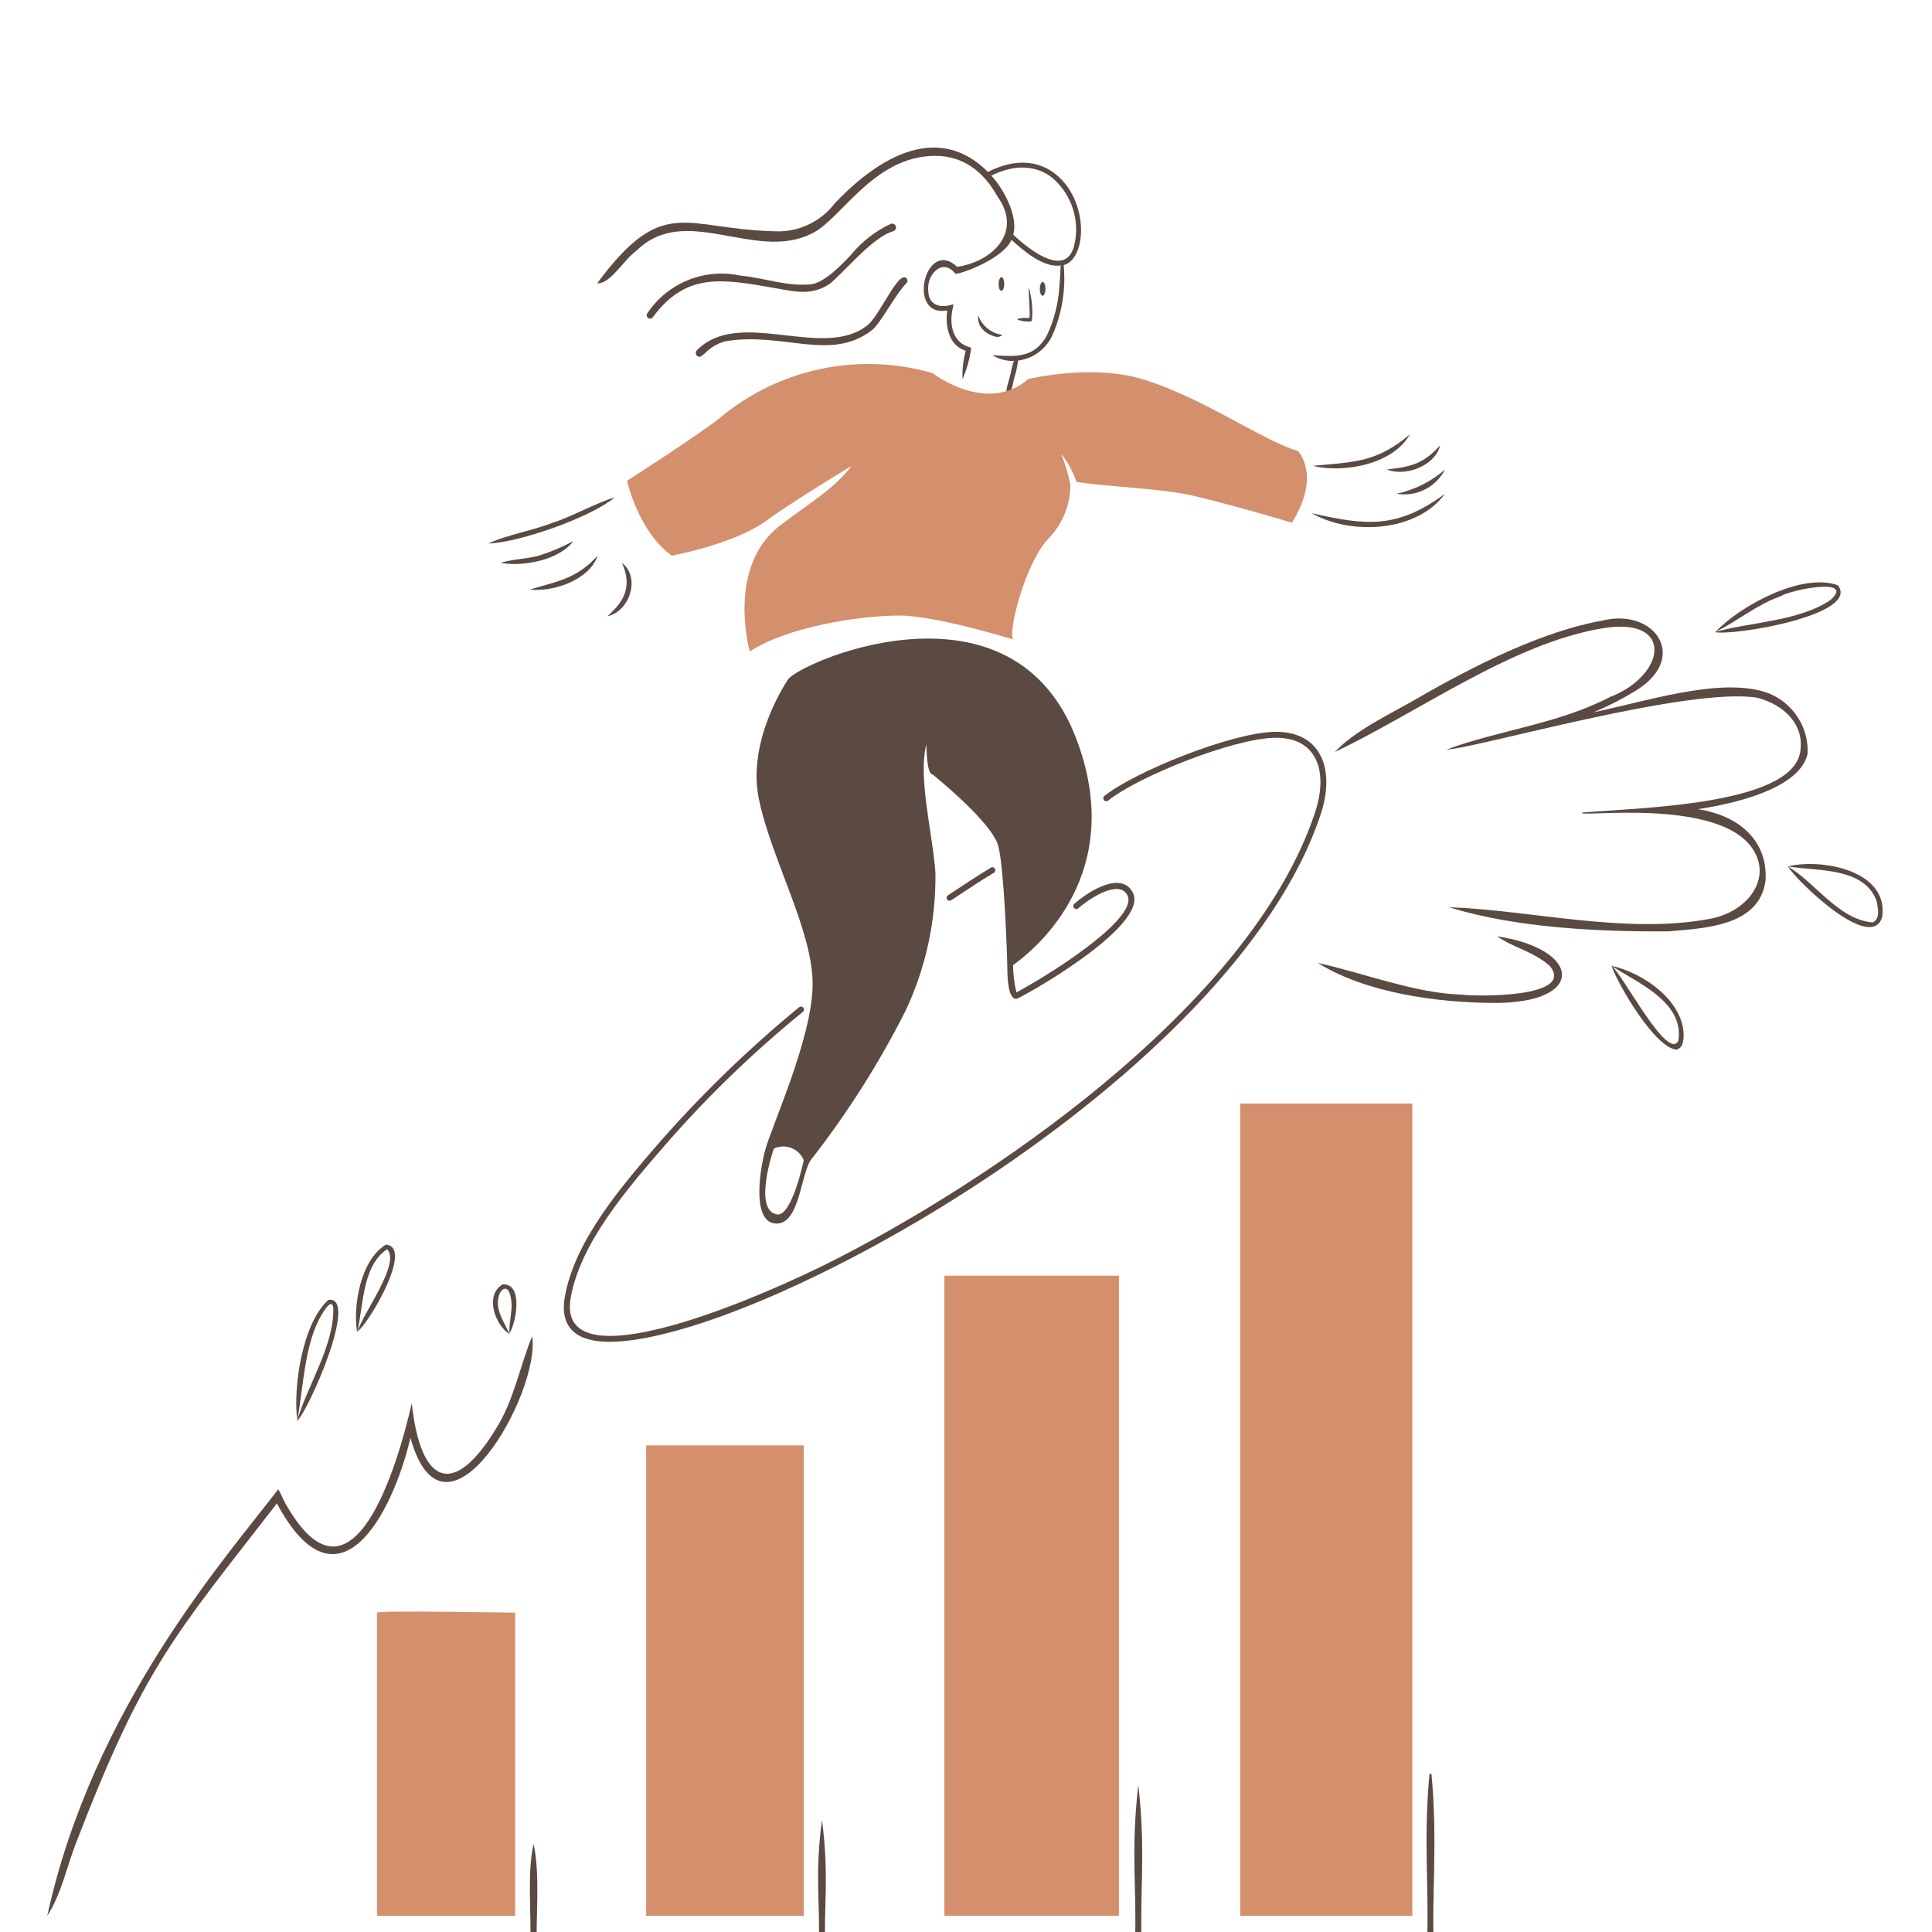 <?xml version="1.0" encoding="utf-8"?>
<svg viewBox="0 0 400 400" xmlns="http://www.w3.org/2000/svg" id="Support-Team-7--Streamline-Brooklyn" height="400" width="400">
  <desc>
    Support Team 7 Streamline Illustration: https://streamlinehq.com
  </desc>
  <g>
    <path d="M 126.16 277.812 C 119.496 277.812 115.804 274.992 116.938 268.506 C 119 256.706 128.956 245.276 136.894 236.106 C 145.659 226.169 155.207 216.95 165.444 208.538 C 165.812 208.234 166.369 208.442 166.449 208.912 C 166.485 209.13 166.403 209.351 166.232 209.492 C 156 217.808 146.499 226.985 137.832 236.922 C 130.096 245.858 120.166 257.218 118.154 268.722 C 114.954 286.982 157.24 268.868 173.754 260.358 C 209.544 241.914 259.754 206.202 272.292 168.126 C 275.032 159.802 272.758 152.526 263.802 152.754 C 255.15 152.966 235.616 160.774 229.426 165.754 C 229.056 166.053 228.501 165.84 228.426 165.369 C 228.392 165.151 228.477 164.931 228.648 164.792 C 234.982 159.728 254.932 151.728 263.772 151.52 C 273.546 151.29 276.502 159.276 273.46 168.52 C 255.388 223.376 156.824 277.812 126.16 277.812 Z" stroke-width="2" style="stroke-width: 2; fill: rgb(90, 74, 66);"/>
    <path d="M 196.602 186.5 C 196.127 186.502 195.827 185.989 196.063 185.575 C 196.109 185.494 196.173 185.425 196.25 185.372 C 199.236 183.372 202.218 181.428 205.142 179.638 C 205.553 179.397 206.07 179.691 206.073 180.167 C 206.074 180.381 205.965 180.58 205.784 180.694 C 200.108 184.104 197.032 186.5 196.602 186.5 Z" stroke-width="2" style="stroke-width: 2; fill: rgb(90, 74, 66);"/>
    <path d="M 234.552 184.834 C 232.38 180.484 226.018 183.984 222.43 187.122 C 222.072 187.435 222.188 188.018 222.638 188.172 C 222.841 188.241 223.065 188.2 223.23 188.064 C 225.86 185.788 231.758 182.032 233.43 185.392 C 235.552 189.672 220.604 199.896 210.448 205.474 C 209.984 203.622 209.752 201.721 209.756 199.812 C 214.776 196.212 233.398 180.612 222.808 152.878 C 209.788 118.78 167.624 136.14 163.288 140.478 C 163.288 140.478 154.602 152.878 157.088 165.278 C 159.574 177.678 168.248 192.554 168.248 203.724 C 168.248 214.894 159.568 233.486 158.33 238.442 C 157.092 243.398 155.838 253.328 160.808 253.328 C 165.778 253.328 165.766 242.168 168.25 239.684 C 175.614 230.194 182.05 220.02 187.472 209.302 C 191.673 200.388 193.793 190.637 193.672 180.784 C 193.236 173.258 189.956 160.94 191.808 154.118 C 191.808 154.118 191.808 160.318 193.05 160.318 C 193.05 160.318 205.45 170.236 206.694 175.194 C 207.938 180.152 208.538 198.134 208.556 200.618 C 208.588 204.718 209.24 206.818 210.42 206.818 C 211.022 206.81 238.052 191.844 234.552 184.834 Z M 160.828 251.434 C 155.828 250.474 160.206 237.822 160.206 237.822 C 162.57 236.681 165.406 237.766 166.406 240.192 C 166.408 240.298 163.934 252.02 160.828 251.426 L 160.828 251.434 Z" stroke-width="2" style="stroke-width: 2; fill: rgb(90, 74, 66);"/>
    <path d="M 218.568 36.072 C 214.792 33.046 209.832 32.894 204.542 35.596 C 194.554 25.606 182.56 31.854 172.826 42.096 C 169.878 45.977 165.198 48.144 160.33 47.882 C 141.762 47.462 137.36 40.14 123.644 58.648 C 126.444 58.784 128.874 54.026 131.898 51.79 C 141.898 42.06 156.136 54.044 167.74 48.506 C 173.884 45.966 180.588 32.316 193.588 32.268 C 199.488 32.248 203.706 35.61 206.532 40.704 C 211.77 48.022 205.55 54.158 198.17 55.244 C 191.586 49.044 187.57 65.832 196.106 64.28 C 195.706 67.344 196.292 71.494 199.946 72.612 C 199.427 74.527 199.2 76.509 199.274 78.492 C 200.196 76.42 200.803 74.221 201.074 71.97 C 197.188 71.128 196.448 67.084 197.286 63.69 C 197.296 63.49 197.39 63.192 197.4 63.006 C 197.432 62.934 197.306 63.006 197.276 63.006 C 194.926 63.864 192.244 63.296 192.194 60.304 C 191.738 57.136 194.926 53.286 197.68 56.526 L 197.856 56.68 C 198.538 56.836 207.606 53.772 209.418 49.652 C 211.984 52.018 216.148 55.512 219.602 54.958 C 219.536 56.558 219.47 57.816 219.272 60.108 C 218.987 63.313 218.147 66.444 216.788 69.362 C 214.148 74.278 210.204 73.812 205.474 73.544 C 206.809 74.368 208.358 74.779 209.926 74.724 C 209.46 75.77 209.294 77.426 209.108 77.798 C 209.086 78.378 207.908 81.038 208.58 81.928 C 209.58 81.462 209.802 78.544 210.06 78.036 C 210.395 76.93 210.637 75.798 210.784 74.652 C 214.021 74.235 216.784 72.112 218.02 69.092 C 219.935 64.618 220.691 59.735 220.22 54.892 C 225.008 53.652 225.544 41.656 218.568 36.072 Z M 222.348 51.05 C 220.644 56.972 214.212 52.756 209.78 48.586 C 210.798 44.986 208.116 39.526 205.246 36.35 C 210.06 33.98 214.538 34.15 217.928 36.858 C 221.981 40.363 223.694 45.864 222.348 51.05 Z" stroke-width="2" style="stroke-width: 2; fill: rgb(90, 74, 66);"/>
    <path d="M 184.43 46.348 C 181.212 47.849 178.376 50.061 176.136 52.818 C 174.526 54.514 170.662 58.656 167.772 58.878 C 162.55 59.278 158.72 57.62 153.324 57.062 C 153.261 57.057 153.198 57.046 153.136 57.032 C 145.754 55.499 138.181 58.609 134.006 64.888 C 133.706 65.333 134.001 65.937 134.537 65.974 C 134.786 65.991 135.025 65.875 135.164 65.668 C 142.164 56.214 149.69 57.756 160.9 59.732 C 164.828 60.424 168.072 61.21 171.762 58.782 C 172.422 58.346 175.726 54.998 176.26 54.456 C 183.86 46.744 184.954 48.504 185.444 47.42 C 185.693 46.857 185.239 46.235 184.627 46.301 C 184.56 46.308 184.494 46.324 184.43 46.348 Z" stroke-width="2" style="stroke-width: 2; fill: rgb(90, 74, 66);"/>
    <path d="M 187.682 57.634 C 186.036 55.854 182.266 65.118 179.682 67.258 C 170.552 74.772 153.12 63.528 144.264 72.528 C 143.846 72.979 144.072 73.715 144.673 73.852 C 144.726 73.864 144.78 73.871 144.834 73.872 C 145.634 73.872 146.864 71.472 150.234 70.65 C 162.156 68.662 171.94 74.982 180.526 68.358 C 182.316 66.958 185.298 61.068 187.68 58.598 C 187.94 58.329 187.94 57.904 187.682 57.634 Z" stroke-width="2" style="stroke-width: 2; fill: rgb(90, 74, 66);"/>
    <path d="M 268.712 93.356 C 261.89 91.494 248.868 82.2 236.466 78.482 C 225.846 75.296 212.906 78.482 212.906 78.482 C 204.222 85.924 193.062 77.24 193.062 77.24 C 177.756 72.822 161.256 76.304 149.038 86.528 C 144.708 89.992 129.814 99.55 129.814 99.55 C 132.91 111.33 139.11 115.046 139.11 115.046 C 145.31 113.804 153.984 111.328 158.954 107.602 C 163.042 104.538 176.314 96.444 176.314 96.444 C 172.598 101.402 166.968 104.54 161.438 108.844 C 150.282 117.53 155.238 134.888 155.238 134.888 C 162.68 129.93 177.556 127.444 186.238 127.444 C 193.786 127.444 209.8 132.404 209.8 132.404 C 208.556 131.162 212.284 116.286 217.242 111.328 C 220.077 108.34 221.643 104.37 221.61 100.252 C 221.14 98.113 220.51 96.013 219.726 93.968 C 221.101 95.704 222.162 97.667 222.862 99.768 C 229.322 100.812 240.222 101.07 247.002 102.634 C 255.068 104.496 267.468 108.214 267.468 108.214 C 273.67 98.316 268.712 93.356 268.712 93.356 Z" stroke-width="2" style="stroke-width: 2; fill: rgb(212, 144, 109);"/>
    <path d="M 207.348 57.364 C 206.572 57.53 206.548 60.066 207.316 60.242 C 208.094 60.086 208.124 57.55 207.348 57.364 Z" stroke-width="2" style="stroke-width: 2; fill: rgb(90, 74, 66);"/>
    <path d="M 215.878 58.368 C 215.102 58.534 215.078 61.07 215.846 61.246 C 216.634 61.09 216.654 58.554 215.878 58.368 Z" stroke-width="2" style="stroke-width: 2; fill: rgb(90, 74, 66);"/>
    <path d="M 213.092 65.832 C 213.414 65.698 212.834 59.994 213.02 59.59 C 213.657 61.804 213.868 64.119 213.642 66.412 C 213.092 66.836 211.054 66.39 210.608 66.132 C 210.908 65.738 213 65.852 213.092 65.832 Z" stroke-width="2" style="stroke-width: 2; fill: rgb(90, 74, 66);"/>
    <path d="M 202.544 65.328 C 202.432 66.128 202.597 66.942 203.01 67.636 C 203.437 68.285 204.021 68.815 204.708 69.178 C 205.796 69.644 206.634 70.12 207.566 69.344 C 205.278 69.038 203.346 67.493 202.544 65.328 Z" stroke-width="2" style="stroke-width: 2; fill: rgb(90, 74, 66);"/>
    <path d="M 271.818 96.452 C 278.122 98.004 288.38 96.204 291.9 89.93 C 284.922 95.862 280.14 95.634 271.818 96.452 Z" stroke-width="2" style="stroke-width: 2; fill: rgb(90, 74, 66);"/>
    <path d="M 287.128 97.208 C 290.998 98.76 297.128 96.462 298.172 92.188 C 294.726 96.038 292.086 96.658 287.128 97.208 Z" stroke-width="2" style="stroke-width: 2; fill: rgb(90, 74, 66);"/>
    <path d="M 289.136 102.228 C 293.22 102.924 297.283 100.892 299.176 97.208 C 296.311 99.707 292.855 101.435 289.136 102.228 Z" stroke-width="2" style="stroke-width: 2; fill: rgb(90, 74, 66);"/>
    <path d="M 271.568 106.244 C 279.622 110.872 293.308 110.244 299.168 102.228 C 289.27 109.516 282.884 108.832 271.568 106.244 Z" stroke-width="2" style="stroke-width: 2; fill: rgb(90, 74, 66);"/>
    <path d="M 101.15 112.528 C 107.6 112.3 122.33 107.114 127.258 102.994 C 123.614 103.994 118.004 107.176 114.412 108.222 C 111.068 109.64 104.454 110.862 101.15 112.528 Z" stroke-width="2" style="stroke-width: 2; fill: rgb(90, 74, 66);"/>
    <path d="M 103.656 116.528 C 108.272 117.398 115.798 115.968 118.718 112.014 C 116.342 113.302 113.841 114.345 111.254 115.128 C 108.654 115.764 105.988 115.778 103.656 116.528 Z" stroke-width="2" style="stroke-width: 2; fill: rgb(90, 74, 66);"/>
    <path d="M 109.68 122.062 C 114.536 122.62 122.08 120.062 123.738 115.034 C 119.36 119.856 115.446 120.328 109.68 122.062 Z" stroke-width="2" style="stroke-width: 2; fill: rgb(90, 74, 66);"/>
    <path d="M 128.758 116.528 C 130.902 121.218 129.41 124.426 125.746 127.574 C 130.374 126.648 132.682 119.504 128.758 116.528 Z" stroke-width="2" style="stroke-width: 2; fill: rgb(90, 74, 66);"/>
    <path d="M 78.056 396.638 L 106.668 396.638 L 106.668 333.886 C 106.668 333.886 78.056 333.39 78.056 333.886 L 78.056 396.638 Z" stroke-width="2" style="stroke-width: 2; fill: rgb(212, 144, 109);"/>
    <path d="M 133.78 299.25 L 166.408 299.25 L 166.408 396.638 L 133.78 396.638 L 133.78 299.25 Z" stroke-width="2" style="stroke-width: 2; fill: rgb(212, 144, 109);"/>
    <path d="M 195.526 264.116 L 231.664 264.116 L 231.664 396.636 L 195.526 396.636 L 195.526 264.116 Z" stroke-width="2" style="stroke-width: 2; fill: rgb(212, 144, 109);"/>
    <path d="M 256.766 228.476 L 292.406 228.476 L 292.406 396.638 L 256.766 396.638 L 256.766 228.476 Z" stroke-width="2" style="stroke-width: 2; fill: rgb(212, 144, 109);"/>
    <path d="M 110.484 381.772 C 109.102 387.418 110.026 396.84 109.794 401.572 C 105.266 401.896 92.174 400.772 84.822 402.264 C 93.248 403.8 105.968 402.548 111.136 402.956 C 110.922 396.812 111.858 388.238 110.484 381.772 Z" stroke-width="2" style="stroke-width: 2; fill: rgb(90, 74, 66);"/>
    <path d="M 170.188 376.79 C 168.618 388.32 169.864 394.49 169.506 402.228 C 164.524 402.404 158.688 401.628 153.694 402.94 C 159.32 403.798 165.032 403.947 170.694 403.384 C 170.934 403.362 170.894 403.416 170.876 403.184 C 170.484 395.002 171.728 388.754 170.188 376.79 Z" stroke-width="2" style="stroke-width: 2; fill: rgb(90, 74, 66);"/>
    <path d="M 235.678 369.528 C 234.062 383.386 235.386 391.138 234.996 401.728 C 228.118 401.994 222.446 401.01 215.596 402.422 C 222.842 403.852 229.36 402.796 236.376 403.112 C 235.936 391.082 237.278 383.738 235.678 369.528 Z" stroke-width="2" style="stroke-width: 2; fill: rgb(90, 74, 66);"/>
    <path d="M 296.37 367.26 L 295.97 367.26 C 294.694 380.37 295.844 390.06 295.488 401.734 C 288.778 401.988 283.012 401 276.074 402.418 C 283.208 403.818 289.242 402.818 296.274 403.108 C 296.698 403.15 296.874 403.052 296.854 402.628 C 296.372 393.208 297.698 381.168 296.37 367.26 Z" stroke-width="2" style="stroke-width: 2; fill: rgb(90, 74, 66);"/>
    <path d="M 364.268 142.952 C 354.928 140.752 341.886 144.862 329.89 147.496 C 333.054 146.16 336.11 144.582 339.03 142.776 C 349.652 135.952 342.478 125.758 331.65 128.51 C 319.404 130.684 305.262 137.748 293.4 144.618 C 287.622 147.964 280.824 151.036 276.352 155.694 C 293.846 147.392 313.152 133.128 331.898 130.064 C 346.802 127.628 344.878 139.908 333.286 144.328 C 322.686 149.866 310.314 151.18 299.446 155.198 C 305.646 154.938 349.754 142.072 363.894 144.472 C 369.536 145.994 373.694 150.166 372.694 155.788 C 370.732 166.74 339.094 167.236 327.56 168.23 C 325.974 169.42 356.63 164.778 363.202 176.284 C 366.73 182.464 361.402 188.822 354.174 190.206 C 336.774 193.54 316.992 188.426 299.952 187.826 C 313.896 192.11 330.78 192.928 345.53 192.826 C 353.056 192.152 364.226 191.748 365.53 182.38 C 366.12 173.448 359.196 168.664 351.53 167.536 C 362.42 165.86 372.824 162.32 374.242 156.078 C 374.547 149.861 370.34 144.324 364.268 142.952 Z" stroke-width="2" style="stroke-width: 2; fill: rgb(90, 74, 66);"/>
    <path d="M 272.822 199.356 C 282.924 205.662 297.778 207.59 309.222 207.648 C 328.506 207.746 327.482 196.5 309.956 193.848 C 313.26 196.198 317.482 196.954 320.898 200.028 C 326.146 206.56 305.92 206.352 302.498 205.918 C 292.976 205.65 282.066 201.376 272.822 199.356 Z" stroke-width="2" style="stroke-width: 2; fill: rgb(90, 74, 66);"/>
    <path d="M 9.788 396.638 C 12.646 392.258 13.808 386.588 15.73 381.596 C 29.842 344.944 36.056 338.736 57.33 311.268 C 69.93 334.776 81.212 313.68 84.98 297.696 C 92.122 323.224 111.966 288.38 110.18 276.662 C 107.748 282.5 106.536 289.262 103.224 294.912 C 94.014 310.61 87.054 307.48 85.254 290.512 C 82.438 302.924 73.11 335.242 59.498 311.972 C 58.816 310.972 58.194 309.238 57.604 308.348 C 46.964 322.278 19.224 353.45 9.788 396.638 Z" stroke-width="2" style="stroke-width: 2; fill: rgb(90, 74, 66);"/>
    <path d="M 61.494 294.24 C 63.812 292.148 74.424 268.258 68.006 269.116 C 62.644 273.878 60.634 287.116 61.546 294.074 C 62.788 287.5 63.012 278.376 66.462 272.428 C 67.062 271.386 68.678 268.692 69 270.72 C 69.248 278.528 63.606 286.87 61.494 294.24 Z" stroke-width="2" style="stroke-width: 2; fill: rgb(90, 74, 66);"/>
    <path d="M 355.002 130.87 C 358.78 131.72 385.27 127.31 380.508 121.172 C 373.128 118.48 360.426 125.312 355.178 130.82 C 359.536 128.718 363.74 125.178 368.502 123.51 C 371.016 121.978 384.226 119.51 378.988 124.214 C 372.558 128.634 362.342 128.78 355.002 130.87 Z" stroke-width="2" style="stroke-width: 2; fill: rgb(90, 74, 66);"/>
    <path d="M 74.04 275.658 C 76.452 273.868 85.676 258.174 79.92 257.688 C 74.682 260.762 73.016 270.38 73.936 275.888 C 75.252 270.558 74.936 262.088 80.148 258.642 C 83.036 261.58 75.014 272.076 74.04 275.658 Z" stroke-width="2" style="stroke-width: 2; fill: rgb(90, 74, 66);"/>
    <path d="M 105.478 276.072 C 106.802 274.012 108.478 265.7 104.078 265.908 C 100.29 268.108 102.464 274.292 105.478 276.208 C 104.34 273.558 102.278 270.974 103.398 267.956 C 103.836 266.78 104.964 266.246 105.488 267.688 C 106.542 270.582 105.292 273.36 105.478 276.072 Z" stroke-width="2" style="stroke-width: 2; fill: rgb(90, 74, 66);"/>
    <path d="M 333.636 199.958 C 335.076 204.016 342.612 216.914 347.114 217.328 C 348.326 216.914 348.398 216.064 348.574 214.802 C 348.874 207.256 340.076 201.354 333.636 199.958 C 338.988 203.488 348.678 207.37 347.498 215.432 C 345.334 220.018 335.788 201.386 333.636 199.958 Z" stroke-width="2" style="stroke-width: 2; fill: rgb(90, 74, 66);"/>
    <path d="M 370.158 179.378 C 372.072 182.514 387.434 197.328 389.69 189.874 C 391.09 180.166 377.072 177.674 370.158 179.378 C 376.1 180.414 386.026 179.42 388.558 186.634 C 388.806 188.094 389.358 190.176 387.72 190.982 C 380.696 190.424 375.82 182.712 370.158 179.378 Z" stroke-width="2" style="stroke-width: 2; fill: rgb(90, 74, 66);"/>
  </g>
</svg>